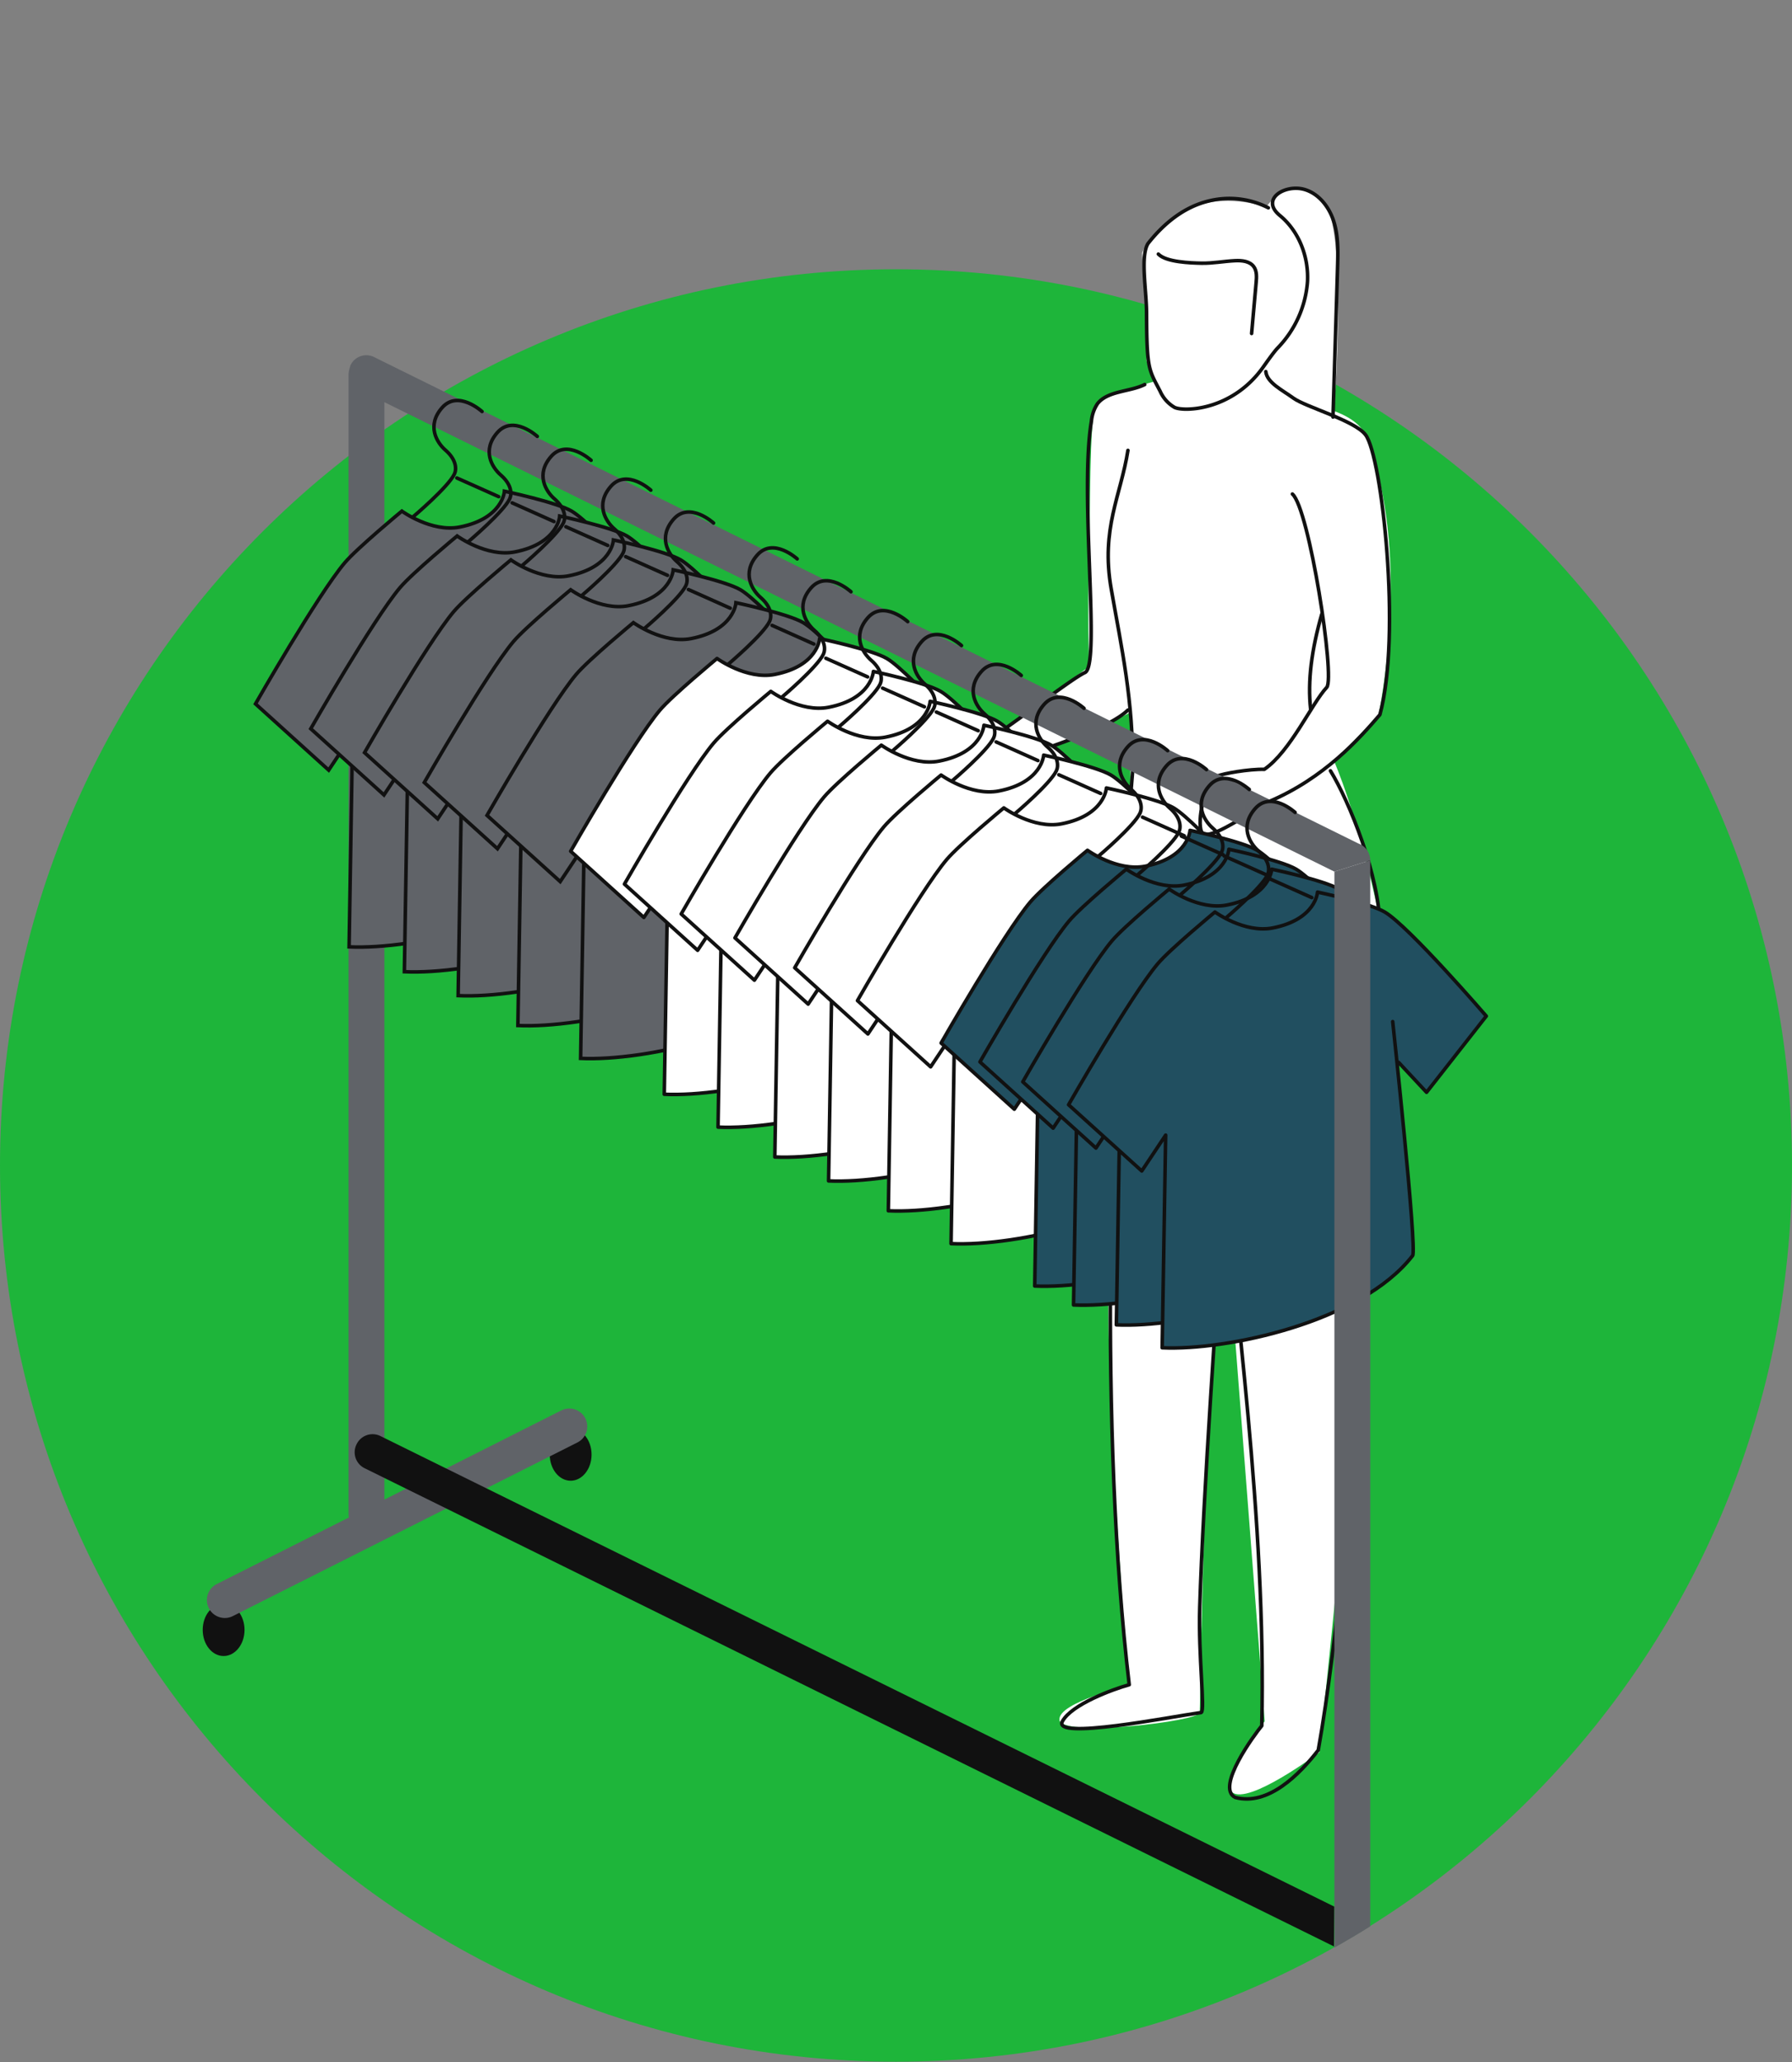 <svg xmlns="http://www.w3.org/2000/svg" xmlns:xlink="http://www.w3.org/1999/xlink" width="503.901" height="579.706" viewBox="0 0 503.901 579.706">
  <rect x="0" y="0" width="503.901" height="579.706" fill="#808080" stroke="none"/>
  <defs>
    <clipPath id="clip-path">
      <path id="stock-photo-happy-businesspeople-laughing-while-collaborating-on-a-new-project-in-an-office-group-of-diverse-2159023891" d="M251.951-58.821C391.1-58.821,503.9,129.787,503.9,268.935S391.1,520.886,251.951,520.886,0,408.083,0,268.935,112.8-58.821,251.951-58.821Z" transform="translate(0 58.821)" fill="#1eb53a"/>
    </clipPath>
    <clipPath id="clip-path-2">
      <rect id="Rectangle_1002" data-name="Rectangle 1002" width="374.382" height="554.255" fill="none"/>
    </clipPath>
  </defs>
  <g id="Group_1834" data-name="Group 1834" transform="translate(-682 -2161.376)">
    <path id="stock-photo-happy-businesspeople-laughing-while-collaborating-on-a-new-project-in-an-office-group-of-diverse-2159023891-2" data-name="stock-photo-happy-businesspeople-laughing-while-collaborating-on-a-new-project-in-an-office-group-of-diverse-2159023891" d="M251.951,0C391.1,0,503.9,112.8,503.9,251.951S391.1,503.9,251.951,503.9,0,391.1,0,251.951,112.8,0,251.951,0Z" transform="translate(682 2237.078)" fill="#1eb53a"/>
    <g id="Mask_Group_5" data-name="Mask Group 5" transform="translate(682 2161.376)" clip-path="url(#clip-path)">
      <g id="Group_1840" data-name="Group 1840" transform="translate(57 52.013)">
        <g id="Group_1837" data-name="Group 1837">
          <g id="Group_1836" data-name="Group 1836" clip-path="url(#clip-path-2)">
            <path id="Path_9419" data-name="Path 9419" d="M210.638,5.687s-12.042-4.568-22.425.83S175.756,18.56,175.756,18.56L177,38.492V48.874l2.077,5.814s-14.119,3.737-16.2,6.228-1.661,33.637-2.075,44.849,0,29.068,0,29.068L132.568,155.6l-11.628-2.905s-16.195,14.533-14.533,17.44,11.626-1.661,11.626-1.661,5.609-1.793,11.628-3.737c27.641-8.928,42.772-17.026,42.772-17.026v28.239c0,10.381-6.644,92.6-6.228,137.039s5.814,108.384,5.814,108.384-19.933,4.567-19.518,9.551,39.405.449,39.449-2.077c1.87-104.854,6.23-131.639,7.06-142.435l11.212,144.928s-13.7,16.195-9.135,19.932,24.5-11.212,24.5-11.212,22.425-208.048,16.611-235.87-12.458-42.774-12.458-42.774L242.2,148.539s9.864-45.992-3.737-78.9c-1.85-4.475-8.721-6.644-8.721-6.644s3.946-52.4-3.063-58.708c-9.824-8.842-16.039,1.4-16.039,1.4" transform="translate(88.407 0.573)" fill="#fff"/>
            <path id="Path_9420" data-name="Path 9420" d="M197.637,64.81c.379-12.839.9-29.266,1.279-42.105.125-4.257.24-8.6-1-12.678s-4.1-7.9-8.172-9.155c-5.444-1.68-12.733,2.614-7.054,7.279,5.387,4.424,8.139,11.635,7.776,18.6a30,30,0,0,1-8.417,18.675c-1.18,1.249-3.211,4.189-4.217,5.583-8.739,12.1-22.223,12.339-24.751,11.088a9.84,9.84,0,0,1-4.037-4.51c-3.244-6.232-3.773-6.157-3.838-22.1-.027-6.481-1.791-15.8.4-19.441,4.413-5.591,9.979-10.181,16.885-11.921A24.018,24.018,0,0,1,179.454,6" transform="translate(120.197 0.416)" fill="none" stroke="#111" stroke-linecap="round" stroke-linejoin="round" stroke-width="1"/>
            <path id="Path_9421" data-name="Path 9421" d="M146.7,10.6c2.18,2.268,9.031,2.5,12.176,2.559s6.263-.553,9.4-.707c1.914-.093,4.12.125,5.252,1.672.907,1.24.811,2.924.674,4.455q-.64,7.169-1.279,14.337" transform="translate(122.02 8.821)" fill="none" stroke="#111" stroke-linecap="round" stroke-linejoin="round" stroke-width="1"/>
            <path id="Path_9422" data-name="Path 9422" d="M179.06,63.052c4.713,4.045,12.092,51.718,9.655,54.349-4.283,4.622-10.165,17.955-17.545,23.047-4.246-.126-11.747,1.218-13.081,1.868-3.841,1.868-5.907,12.894-4.568,15.676,1.35,2.8,9.655-2.8,18.79-8.41,15.75-6.624,25.643-17.856,31.353-24.5,6.1-22.221.588-72.667-4.048-78.693C196.5,42.341,182.8,38.6,179.371,36.112c-3.065-2.229-7.475-4.361-7.787-7.475" transform="translate(127.356 23.82)" fill="none" stroke="#111" stroke-linecap="round" stroke-linejoin="round" stroke-width="1"/>
            <path id="Path_9423" data-name="Path 9423" d="M176.16,30.621c-4.167,2.088-10.421,1.722-13.288,5.4a10.638,10.638,0,0,0-1.7,4.911c-3.464,20.758,2.742,68.616-1.828,70.668-4.05,1.817-25.724,18.792-27.257,18.673-2.141-.163-8.56-1.991-10.69-2.264-3.59-.462-17.356,17.64-14.273,18.266,2.746.557,7.025-1.073,11-3.8" transform="translate(88.73 25.47)" fill="none" stroke="#111" stroke-linecap="round" stroke-linejoin="round" stroke-width="1"/>
            <path id="Path_9424" data-name="Path 9424" d="M122.234,94.531c-2.1,1.242-8.432,4.1-8.754,4.4-1.934,1.78.284,3.883,4.6,2.145,13.557-7.025,40.6-13.121,48.28-20.492" transform="translate(93.804 67.024)" fill="none" stroke="#111" stroke-linecap="round" stroke-linejoin="round" stroke-width="1"/>
            <path id="Path_9425" data-name="Path 9425" d="M150.479,40.725c-1.965,12.579-7.653,22.012-4.726,38.8s6.261,31.417,6.072,51.158c-.531,6.642-1.011,12.119-1.5,18.867-4.962,73.385-7.9,166.889.52,238.189-4.691,1.3-16.206,5.545-18.792,10.3-2.891,5.3,30.215-1.247,39.035-2.491,1.152-.577-.854-15.746-.416-29.693.98-31.263,4.81-86.659,7.06-117.105" transform="translate(109.688 33.874)" fill="none" stroke="#111" stroke-linecap="round" stroke-linejoin="round" stroke-width="1"/>
            <path id="Path_9426" data-name="Path 9426" d="M149.652,142.85c7.574,4.413,10.762,28.059,12.874,56.891,2.739,37.388,12.147,100.079,10.8,158.632-1.973,2.389-13.081,17.338-7.475,20.14,9.239,2.493,18.065-6.435,23.359-13.288,11.212-62.912,17.338-201.47,17.338-231.1,0-14.533-8.719-35.806-13.911-44.226" transform="translate(124.477 74.779)" fill="none" stroke="#111" stroke-linecap="round" stroke-linejoin="round" stroke-width="1"/>
            <path id="Path_9427" data-name="Path 9427" d="M170.221,92.657c-.929-8.047.311-16.973,3.114-26.784" transform="translate(141.333 54.792)" fill="none" stroke="#111" stroke-linecap="round" stroke-linejoin="round" stroke-width="1"/>
          </g>
        </g>
        <g id="Group_1839" data-name="Group 1839">
          <g id="Group_1838" data-name="Group 1838" clip-path="url(#clip-path-2)">
            <path id="Path_9428" data-name="Path 9428" d="M11.76,225.088c0,4.059-2.632,7.351-5.88,7.351S0,229.147,0,225.088s2.632-7.351,5.88-7.351,5.88,3.292,5.88,7.351" transform="translate(0 181.108)" fill="#111"/>
            <path id="Path_9429" data-name="Path 9429" d="M65.034,198.184c0,4.059-2.632,7.351-5.88,7.351s-5.88-3.292-5.88-7.351,2.632-7.351,5.88-7.351,5.88,3.292,5.88,7.351" transform="translate(44.312 158.73)" fill="#111"/>
            <path id="Path_9430" data-name="Path 9430" d="M156.448,301.9c0,4.059-2.632,7.351-5.88,7.351s-5.88-3.292-5.88-7.351,2.632-7.351,5.88-7.351,5.88,3.292,5.88,7.351" transform="translate(120.348 245.001)" fill="#111"/>
            <path id="Path_9431" data-name="Path 9431" d="M209.722,275c0,4.059-2.632,7.351-5.88,7.351s-5.88-3.292-5.88-7.351,2.632-7.351,5.88-7.351,5.88,3.292,5.88,7.351" transform="translate(164.66 222.623)" fill="#111"/>
            <path id="Path_9432" data-name="Path 9432" d="M327.717,168.107a5.028,5.028,0,0,0-3.321-4.72L47.7,26.676a4.925,4.925,0,0,0-6.75,2.286,14.023,14.023,0,0,0-.526,2.288V351.9a5.031,5.031,0,0,0,.1.947L3.484,371.506a5.041,5.041,0,1,0,4.535,9L104.9,331.7a5.041,5.041,0,0,0-4.535-9L50.5,347.819V39.306L317.637,171.292" transform="translate(0.59 21.742)" fill="#606368"/>
            <path id="Path_9433" data-name="Path 9433" d="M23.844,194.589l.046-.092a4.988,4.988,0,0,1,6.682-2.264L298.819,324.539l-.115,11.187L26.106,201.272a4.989,4.989,0,0,1-2.262-6.682" transform="translate(19.403 159.465)" fill="#111"/>
            <path id="Path_9434" data-name="Path 9434" d="M51.653,36.172s-6.721-6.16-11.2-1.119-1.522,9.86.91,11.971c3.151,2.729,3.151,5.389,2.521,6.719-1.729,3.651-11.551,11.971-11.551,11.971" transform="translate(26.892 27.506)" fill="none" stroke="#111" stroke-linecap="round" stroke-linejoin="round" stroke-width="1"/>
            <line id="Line_1009" data-name="Line 1009" x2="11.76" y2="5.25" transform="translate(71.474 82.369)" fill="none" stroke="#111" stroke-linecap="round" stroke-linejoin="round" stroke-width="1"/>
            <path id="Path_9435" data-name="Path 9435" d="M99.248,83.395s6.908,64.119,5.6,65.8c-14.561,18.761-52.363,26.74-70.424,25.9l.98-59.784L28.684,125.4,8.1,106.776S25.616,76.121,33.164,67.154c3.5-4.153,16.1-14.561,16.1-14.561s8.311,6.03,16.242,4.481c12.179-2.381,12.6-10.082,12.6-10.082s14.658,3.094,18.9,5.6c6.778,4,28.561,29.261,28.561,29.261l-16.8,21.423-7.84-8.4" transform="translate(6.739 39.087)" fill="#606368"/>
            <path id="Path_9436" data-name="Path 9436" d="M99.248,83.395s6.908,64.119,5.6,65.8c-14.561,18.761-52.363,26.74-70.424,25.9l.98-59.784L28.684,125.4,8.1,106.776S25.616,76.121,33.164,67.154c3.5-4.153,16.1-14.561,16.1-14.561s8.311,6.03,16.242,4.481c12.179-2.381,12.6-10.082,12.6-10.082s14.658,3.094,18.9,5.6c6.778,4,28.561,29.261,28.561,29.261l-16.8,21.423-7.84-8.4" transform="translate(6.739 39.087)" fill="none" stroke="#111" stroke-width="1"/>
            <path id="Path_9437" data-name="Path 9437" d="M60.137,39.987s-6.721-6.16-11.2-1.119-1.522,9.86.91,11.971C53,53.567,53,56.227,52.366,57.557c-1.729,3.651-11.551,11.971-11.551,11.971" transform="translate(33.949 30.68)" fill="none" stroke="#111" stroke-linecap="round" stroke-linejoin="round" stroke-width="1"/>
            <line id="Line_1010" data-name="Line 1010" x2="11.76" y2="5.25" transform="translate(87.015 89.357)" fill="none" stroke="#111" stroke-linecap="round" stroke-linejoin="round" stroke-width="1"/>
            <path id="Path_9438" data-name="Path 9438" d="M107.732,87.21s6.908,64.119,5.6,65.8c-14.561,18.761-52.363,26.74-70.424,25.9l.98-59.784-6.719,10.08L16.586,110.591S34.1,79.936,41.648,70.969c3.5-4.153,16.1-14.561,16.1-14.561s8.311,6.03,16.242,4.481c12.179-2.381,12.6-10.082,12.6-10.082s14.658,3.094,18.9,5.6c6.778,4,28.561,29.261,28.561,29.261l-16.8,21.423-7.84-8.4" transform="translate(13.796 42.26)" fill="#606368"/>
            <path id="Path_9439" data-name="Path 9439" d="M107.732,87.21s6.908,64.119,5.6,65.8c-14.561,18.761-52.363,26.74-70.424,25.9l.98-59.784-6.719,10.08L16.586,110.591S34.1,79.936,41.648,70.969c3.5-4.153,16.1-14.561,16.1-14.561s8.311,6.03,16.242,4.481c12.179-2.381,12.6-10.082,12.6-10.082s14.658,3.094,18.9,5.6c6.778,4,28.561,29.261,28.561,29.261l-16.8,21.423-7.84-8.4" transform="translate(13.796 42.26)" fill="none" stroke="#111" stroke-width="1"/>
            <path id="Path_9440" data-name="Path 9440" d="M68.392,43.656s-6.721-6.16-11.2-1.119-1.522,9.86.91,11.971c3.151,2.729,3.151,5.389,2.521,6.719C58.892,64.877,49.07,73.2,49.07,73.2" transform="translate(40.815 33.731)" fill="none" stroke="#111" stroke-linecap="round" stroke-linejoin="round" stroke-width="1"/>
            <line id="Line_1011" data-name="Line 1011" x2="11.76" y2="5.25" transform="translate(102.136 96.078)" fill="none" stroke="#111" stroke-linecap="round" stroke-linejoin="round" stroke-width="1"/>
            <path id="Path_9441" data-name="Path 9441" d="M115.986,90.879s6.908,64.119,5.6,65.8c-14.561,18.761-52.363,26.74-70.424,25.9l.98-59.784-6.719,10.08L24.841,114.26S42.355,83.6,49.9,74.638C53.4,70.486,66,60.078,66,60.078s8.311,6.03,16.242,4.481c12.179-2.381,12.6-10.082,12.6-10.082s14.658,3.094,18.9,5.6c6.778,4,28.561,29.261,28.561,29.261l-16.8,21.423-7.84-8.4" transform="translate(20.662 45.312)" fill="#606368"/>
            <path id="Path_9442" data-name="Path 9442" d="M115.986,90.879s6.908,64.119,5.6,65.8c-14.561,18.761-52.363,26.74-70.424,25.9l.98-59.784-6.719,10.08L24.841,114.26S42.355,83.6,49.9,74.638C53.4,70.486,66,60.078,66,60.078s8.311,6.03,16.242,4.481c12.179-2.381,12.6-10.082,12.6-10.082s14.658,3.094,18.9,5.6c6.778,4,28.561,29.261,28.561,29.261l-16.8,21.423-7.84-8.4" transform="translate(20.662 45.312)" fill="none" stroke="#111" stroke-width="1"/>
            <path id="Path_9443" data-name="Path 9443" d="M77.564,48.242s-6.721-6.16-11.2-1.119-1.522,9.86.91,11.971c3.151,2.729,3.151,5.389,2.521,6.719-1.729,3.651-11.551,11.971-11.551,11.971" transform="translate(48.444 37.546)" fill="none" stroke="#111" stroke-linecap="round" stroke-linejoin="round" stroke-width="1"/>
            <line id="Line_1012" data-name="Line 1012" x2="11.76" y2="5.25" transform="translate(118.937 104.478)" fill="none" stroke="#111" stroke-linecap="round" stroke-linejoin="round" stroke-width="1"/>
            <path id="Path_9444" data-name="Path 9444" d="M125.159,95.465s6.908,64.119,5.6,65.8c-14.561,18.761-52.363,26.74-70.424,25.9l.98-59.784-6.719,10.08L34.013,118.846S51.527,88.191,59.075,79.224c3.5-4.153,16.1-14.561,16.1-14.561s8.311,6.03,16.242,4.481c12.179-2.381,12.6-10.082,12.6-10.082s14.658,3.094,18.9,5.6c6.778,4,28.561,29.261,28.561,29.261l-16.8,21.423-7.84-8.4" transform="translate(28.291 49.126)" fill="#606368"/>
            <path id="Path_9445" data-name="Path 9445" d="M125.159,95.465s6.908,64.119,5.6,65.8c-14.561,18.761-52.363,26.74-70.424,25.9l.98-59.784-6.719,10.08L34.013,118.846S51.527,88.191,59.075,79.224c3.5-4.153,16.1-14.561,16.1-14.561s8.311,6.03,16.242,4.481c12.179-2.381,12.6-10.082,12.6-10.082s14.658,3.094,18.9,5.6c6.778,4,28.561,29.261,28.561,29.261l-16.8,21.423-7.84-8.4" transform="translate(28.291 49.126)" fill="none" stroke="#111" stroke-width="1"/>
            <path id="Path_9446" data-name="Path 9446" d="M87.194,53.286s-6.721-6.16-11.2-1.119-1.522,9.86.91,11.971c3.151,2.729,3.151,5.389,2.521,6.719-1.729,3.651-11.551,11.971-11.551,11.971" transform="translate(56.454 41.741)" fill="none" stroke="#111" stroke-linecap="round" stroke-linejoin="round" stroke-width="1"/>
            <line id="Line_1013" data-name="Line 1013" x2="11.76" y2="5.25" transform="translate(136.578 113.719)" fill="none" stroke="#111" stroke-linecap="round" stroke-linejoin="round" stroke-width="1"/>
            <path id="Path_9447" data-name="Path 9447" d="M134.788,100.509s6.908,64.119,5.6,65.8c-14.561,18.761-52.363,26.74-70.424,25.9l.98-59.784-6.719,10.08L43.643,123.89S61.157,93.235,68.705,84.268c3.5-4.153,16.1-14.561,16.1-14.561s8.311,6.03,16.242,4.481c12.179-2.381,12.6-10.082,12.6-10.082s14.658,3.094,18.9,5.6c6.778,4,28.561,29.261,28.561,29.261l-16.8,21.423-7.84-8.4" transform="translate(36.301 53.322)" fill="#606368"/>
            <path id="Path_9448" data-name="Path 9448" d="M134.788,100.509s6.908,64.119,5.6,65.8c-14.561,18.761-52.363,26.74-70.424,25.9l.98-59.784-6.719,10.08L43.643,123.89S61.157,93.235,68.705,84.268c3.5-4.153,16.1-14.561,16.1-14.561s8.311,6.03,16.242,4.481c12.179-2.381,12.6-10.082,12.6-10.082s14.658,3.094,18.9,5.6c6.778,4,28.561,29.261,28.561,29.261l-16.8,21.423-7.84-8.4" transform="translate(36.301 53.322)" fill="none" stroke="#111" stroke-width="1"/>
            <path id="Path_9449" data-name="Path 9449" d="M100.035,58.79s-6.721-6.16-11.2-1.119-1.522,9.86.91,11.971c3.151,2.729,3.151,5.389,2.521,6.719-1.729,3.651-11.551,11.971-11.551,11.971" transform="translate(67.135 46.319)" fill="none" stroke="#111" stroke-linecap="round" stroke-linejoin="round" stroke-width="1"/>
            <line id="Line_1014" data-name="Line 1014" x2="11.76" y2="5.25" transform="translate(160.1 123.799)" fill="none" stroke="#111" stroke-linecap="round" stroke-linejoin="round" stroke-width="1"/>
            <path id="Path_9450" data-name="Path 9450" d="M147.629,106.011s6.908,64.121,5.6,65.807c-14.561,18.759-52.363,26.74-70.424,25.9l.98-59.784-6.719,10.08L56.484,129.394S74,98.739,81.546,89.772c3.5-4.153,16.1-14.561,16.1-14.561s8.311,6.03,16.242,4.481c12.179-2.381,12.6-10.082,12.6-10.082s14.658,3.094,18.9,5.6c6.778,4,28.561,29.261,28.561,29.261l-16.8,21.423-7.84-8.4" transform="translate(46.982 57.9)" fill="#fff"/>
            <path id="Path_9451" data-name="Path 9451" d="M147.629,106.011s6.908,64.121,5.6,65.807c-14.561,18.759-52.363,26.74-70.424,25.9l.98-59.784-6.719,10.08L56.484,129.394S74,98.739,81.546,89.772c3.5-4.153,16.1-14.561,16.1-14.561s8.311,6.03,16.242,4.481c12.179-2.381,12.6-10.082,12.6-10.082s14.658,3.094,18.9,5.6c6.778,4,28.561,29.261,28.561,29.261l-16.8,21.423-7.84-8.4" transform="translate(46.982 57.9)" fill="none" stroke="#111" stroke-linecap="round" stroke-linejoin="round" stroke-width="1"/>
            <path id="Path_9452" data-name="Path 9452" d="M108.29,63.834s-6.721-6.16-11.2-1.119-1.522,9.86.91,11.971c3.151,2.729,3.151,5.389,2.521,6.719C98.79,85.055,88.968,93.375,88.968,93.375" transform="translate(74.001 50.515)" fill="none" stroke="#111" stroke-linecap="round" stroke-linejoin="round" stroke-width="1"/>
            <line id="Line_1015" data-name="Line 1015" x2="11.76" y2="5.25" transform="translate(175.221 133.04)" fill="none" stroke="#111" stroke-linecap="round" stroke-linejoin="round" stroke-width="1"/>
            <path id="Path_9453" data-name="Path 9453" d="M155.885,111.057s6.908,64.119,5.6,65.8c-14.561,18.761-52.363,26.74-70.424,25.9l.98-59.784-6.719,10.08L64.739,134.438S82.253,103.783,89.8,94.816c3.5-4.153,16.1-14.561,16.1-14.561s8.311,6.03,16.242,4.481c12.179-2.381,12.6-10.082,12.6-10.082s14.658,3.094,18.9,5.6c6.778,4,28.561,29.261,28.561,29.261l-16.8,21.423-7.84-8.4" transform="translate(53.848 62.095)" fill="#fff"/>
            <path id="Path_9454" data-name="Path 9454" d="M155.885,111.057s6.908,64.119,5.6,65.8c-14.561,18.761-52.363,26.74-70.424,25.9l.98-59.784-6.719,10.08L64.739,134.438S82.253,103.783,89.8,94.816c3.5-4.153,16.1-14.561,16.1-14.561s8.311,6.03,16.242,4.481c12.179-2.381,12.6-10.082,12.6-10.082s14.658,3.094,18.9,5.6c6.778,4,28.561,29.261,28.561,29.261l-16.8,21.423-7.84-8.4" transform="translate(53.848 62.095)" fill="none" stroke="#111" stroke-linecap="round" stroke-linejoin="round" stroke-width="1"/>
            <path id="Path_9455" data-name="Path 9455" d="M117,68.42s-6.721-6.16-11.2-1.119-1.522,9.86.91,11.971c3.151,2.729,3.151,5.389,2.521,6.719C107.5,89.641,97.681,97.961,97.681,97.961" transform="translate(81.249 54.329)" fill="none" stroke="#111" stroke-linecap="round" stroke-linejoin="round" stroke-width="1"/>
            <line id="Line_1016" data-name="Line 1016" x2="11.76" y2="5.25" transform="translate(191.181 141.44)" fill="none" stroke="#111" stroke-linecap="round" stroke-linejoin="round" stroke-width="1"/>
            <path id="Path_9456" data-name="Path 9456" d="M164.6,115.643s6.908,64.119,5.6,65.8c-14.561,18.761-52.363,26.74-70.424,25.9l.98-59.784-6.719,10.08L73.452,139.024S90.966,108.369,98.514,99.4c3.5-4.153,16.1-14.561,16.1-14.561s8.311,6.03,16.242,4.481c12.179-2.381,12.6-10.082,12.6-10.082s14.658,3.094,18.9,5.6c6.778,4,28.561,29.261,28.561,29.261l-16.8,21.423-7.84-8.4" transform="translate(61.096 65.91)" fill="#fff"/>
            <path id="Path_9457" data-name="Path 9457" d="M164.6,115.643s6.908,64.119,5.6,65.8c-14.561,18.761-52.363,26.74-70.424,25.9l.98-59.784-6.719,10.08L73.452,139.024S90.966,108.369,98.514,99.4c3.5-4.153,16.1-14.561,16.1-14.561s8.311,6.03,16.242,4.481c12.179-2.381,12.6-10.082,12.6-10.082s14.658,3.094,18.9,5.6c6.778,4,28.561,29.261,28.561,29.261l-16.8,21.423-7.84-8.4" transform="translate(61.096 65.91)" fill="none" stroke="#111" stroke-linecap="round" stroke-linejoin="round" stroke-width="1"/>
            <path id="Path_9458" data-name="Path 9458" d="M125.258,72.089s-6.721-6.16-11.2-1.119-1.522,9.86.91,11.971c3.151,2.729,3.151,5.389,2.521,6.719-1.729,3.651-11.551,11.971-11.551,11.971" transform="translate(88.115 57.381)" fill="none" stroke="#111" stroke-linecap="round" stroke-linejoin="round" stroke-width="1"/>
            <line id="Line_1017" data-name="Line 1017" x2="11.76" y2="5.25" transform="translate(206.302 148.161)" fill="none" stroke="#111" stroke-linecap="round" stroke-linejoin="round" stroke-width="1"/>
            <path id="Path_9459" data-name="Path 9459" d="M172.852,119.312s6.908,64.119,5.6,65.8c-14.561,18.761-52.363,26.74-70.424,25.9l.98-59.784-6.719,10.08L81.707,142.693s17.514-30.655,25.062-39.621c3.5-4.153,16.1-14.561,16.1-14.561s8.311,6.03,16.242,4.481c12.18-2.381,12.6-10.082,12.6-10.082s14.658,3.094,18.9,5.6c6.778,4,28.561,29.261,28.561,29.261l-16.8,21.423-7.84-8.4" transform="translate(67.962 68.962)" fill="#fff"/>
            <path id="Path_9460" data-name="Path 9460" d="M172.852,119.312s6.908,64.119,5.6,65.8c-14.561,18.761-52.363,26.74-70.424,25.9l.98-59.784-6.719,10.08L81.707,142.693s17.514-30.655,25.062-39.621c3.5-4.153,16.1-14.561,16.1-14.561s8.311,6.03,16.242,4.481c12.18-2.381,12.6-10.082,12.6-10.082s14.658,3.094,18.9,5.6c6.778,4,28.561,29.261,28.561,29.261l-16.8,21.423-7.84-8.4" transform="translate(67.962 68.962)" fill="none" stroke="#111" stroke-linecap="round" stroke-linejoin="round" stroke-width="1"/>
            <path id="Path_9461" data-name="Path 9461" d="M134.43,76.675s-6.721-6.16-11.2-1.119-1.522,9.86.91,11.971c3.151,2.729,3.151,5.389,2.521,6.719-1.729,3.651-11.551,11.971-11.551,11.971" transform="translate(95.744 61.196)" fill="none" stroke="#111" stroke-linecap="round" stroke-linejoin="round" stroke-width="1"/>
            <line id="Line_1018" data-name="Line 1018" x2="11.76" y2="5.25" transform="translate(223.103 156.561)" fill="none" stroke="#111" stroke-linecap="round" stroke-linejoin="round" stroke-width="1"/>
            <path id="Path_9462" data-name="Path 9462" d="M182.025,123.9s6.908,64.119,5.6,65.8c-14.561,18.761-52.363,26.74-70.424,25.9l.98-59.784-6.719,10.08L90.879,147.279s17.514-30.655,25.062-39.621c3.5-4.153,16.1-14.561,16.1-14.561s8.311,6.03,16.242,4.481c12.179-2.381,12.6-10.082,12.6-10.082s14.658,3.094,18.9,5.6c6.778,4,28.561,29.261,28.561,29.261l-16.8,21.423-7.84-8.4" transform="translate(75.591 72.776)" fill="#fff"/>
            <path id="Path_9463" data-name="Path 9463" d="M182.025,123.9s6.908,64.119,5.6,65.8c-14.561,18.761-52.363,26.74-70.424,25.9l.98-59.784-6.719,10.08L90.879,147.279s17.514-30.655,25.062-39.621c3.5-4.153,16.1-14.561,16.1-14.561s8.311,6.03,16.242,4.481c12.179-2.381,12.6-10.082,12.6-10.082s14.658,3.094,18.9,5.6c6.778,4,28.561,29.261,28.561,29.261l-16.8,21.423-7.84-8.4" transform="translate(75.591 72.776)" fill="none" stroke="#111" stroke-linecap="round" stroke-linejoin="round" stroke-width="1"/>
            <path id="Path_9464" data-name="Path 9464" d="M144.061,81.72s-6.721-6.16-11.2-1.119-1.522,9.86.91,11.971c3.151,2.729,3.151,5.389,2.521,6.719-1.729,3.651-11.551,11.971-11.551,11.971" transform="translate(103.755 65.392)" fill="none" stroke="#111" stroke-linecap="round" stroke-linejoin="round" stroke-width="1"/>
            <line id="Line_1019" data-name="Line 1019" x2="11.76" y2="5.25" transform="translate(240.744 165.802)" fill="none" stroke="#111" stroke-linecap="round" stroke-linejoin="round" stroke-width="1"/>
            <path id="Path_9465" data-name="Path 9465" d="M191.656,128.942s6.906,64.119,5.6,65.8c-14.561,18.761-52.361,26.74-70.423,25.9l.978-59.784-6.719,10.08-20.582-18.622s17.515-30.655,25.062-39.621c3.5-4.153,16.1-14.561,16.1-14.561s8.313,6.03,16.242,4.481c12.179-2.381,12.6-10.082,12.6-10.082s14.658,3.094,18.9,5.6c6.778,4,28.561,29.261,28.561,29.261l-16.8,21.423-7.84-8.4" transform="translate(83.601 76.972)" fill="#fff"/>
            <path id="Path_9466" data-name="Path 9466" d="M191.656,128.942s6.906,64.119,5.6,65.8c-14.561,18.761-52.361,26.74-70.423,25.9l.978-59.784-6.719,10.08-20.582-18.622s17.515-30.655,25.062-39.621c3.5-4.153,16.1-14.561,16.1-14.561s8.313,6.03,16.242,4.481c12.179-2.381,12.6-10.082,12.6-10.082s14.658,3.094,18.9,5.6c6.778,4,28.561,29.261,28.561,29.261l-16.8,21.423-7.84-8.4" transform="translate(83.601 76.972)" fill="none" stroke="#111" stroke-linecap="round" stroke-linejoin="round" stroke-width="1"/>
            <path id="Path_9467" data-name="Path 9467" d="M156.9,88.223s-6.721-6.16-11.2-1.119-1.522,9.86.91,11.971c3.151,2.729,3.151,5.389,2.521,6.719-1.729,3.651-11.551,11.971-11.551,11.971" transform="translate(114.435 70.801)" fill="none" stroke="#111" stroke-linecap="round" stroke-linejoin="round" stroke-width="1"/>
            <line id="Line_1020" data-name="Line 1020" x2="11.76" y2="5.25" transform="translate(264.266 177.714)" fill="none" stroke="#111" stroke-linecap="round" stroke-linejoin="round" stroke-width="1"/>
            <path id="Path_9468" data-name="Path 9468" d="M204.5,135.446s6.908,64.119,5.6,65.8c-14.561,18.761-52.363,26.74-70.424,25.9l.98-59.784-6.719,10.08L113.35,158.827s17.514-30.655,25.062-39.621c3.5-4.153,16.1-14.561,16.1-14.561s8.311,6.03,16.242,4.481c12.179-2.381,12.6-10.082,12.6-10.082s14.658,3.094,18.9,5.6c6.778,4,28.561,29.261,28.561,29.261l-16.8,21.423-7.84-8.4" transform="translate(94.282 82.382)" fill="#214f60"/>
            <path id="Path_9469" data-name="Path 9469" d="M204.5,135.446s6.908,64.119,5.6,65.8c-14.561,18.761-52.363,26.74-70.424,25.9l.98-59.784-6.719,10.08L113.35,158.827s17.514-30.655,25.062-39.621c3.5-4.153,16.1-14.561,16.1-14.561s8.311,6.03,16.242,4.481c12.179-2.381,12.6-10.082,12.6-10.082s14.658,3.094,18.9,5.6c6.778,4,28.561,29.261,28.561,29.261l-16.8,21.423-7.84-8.4" transform="translate(94.282 82.382)" fill="none" stroke="#111" stroke-linecap="round" stroke-linejoin="round" stroke-width="1"/>
            <path id="Path_9470" data-name="Path 9470" d="M162.863,91.127s-6.721-6.16-11.2-1.119-1.522,9.86.91,11.971c3.151,2.729,3.151,5.389,2.521,6.719-1.729,3.651-11.551,11.971-11.551,11.971" transform="translate(119.394 73.217)" fill="none" stroke="#111" stroke-linecap="round" stroke-linejoin="round" stroke-width="1"/>
            <line id="Line_1021" data-name="Line 1021" x2="11.76" y2="5.25" transform="translate(275.186 183.035)" fill="none" stroke="#111" stroke-linecap="round" stroke-linejoin="round" stroke-width="1"/>
            <path id="Path_9471" data-name="Path 9471" d="M210.458,138.35s6.908,64.119,5.6,65.8c-14.561,18.761-52.363,26.74-70.424,25.9l.98-59.784-6.719,10.08-20.582-18.622s17.514-30.655,25.062-39.621c3.5-4.153,16.1-14.561,16.1-14.561s8.311,6.03,16.242,4.481c12.18-2.381,12.6-10.082,12.6-10.082s14.658,3.094,18.9,5.6c6.778,4,28.561,29.261,28.561,29.261l-16.8,21.423-7.84-8.4" transform="translate(99.241 84.797)" fill="#214f60"/>
            <path id="Path_9472" data-name="Path 9472" d="M210.458,138.35s6.908,64.119,5.6,65.8c-14.561,18.761-52.363,26.74-70.424,25.9l.98-59.784-6.719,10.08-20.582-18.622s17.514-30.655,25.062-39.621c3.5-4.153,16.1-14.561,16.1-14.561s8.311,6.03,16.242,4.481c12.18-2.381,12.6-10.082,12.6-10.082s14.658,3.094,18.9,5.6c6.778,4,28.561,29.261,28.561,29.261l-16.8,21.423-7.84-8.4" transform="translate(99.241 84.797)" fill="none" stroke="#111" stroke-linecap="round" stroke-linejoin="round" stroke-width="1"/>
            <path id="Path_9473" data-name="Path 9473" d="M169.436,94.184s-6.721-6.16-11.2-1.119-1.522,9.86.91,11.971c3.151,2.729,3.151,5.389,2.521,6.719-1.729,3.651-11.551,11.971-11.551,11.971" transform="translate(124.861 75.759)" fill="none" stroke="#111" stroke-linecap="round" stroke-linejoin="round" stroke-width="1"/>
            <line id="Line_1022" data-name="Line 1022" x2="11.76" y2="5.25" transform="translate(287.227 188.635)" fill="none" stroke="#111" stroke-linecap="round" stroke-linejoin="round" stroke-width="1"/>
            <path id="Path_9474" data-name="Path 9474" d="M217.031,141.407s6.908,64.119,5.6,65.8c-14.561,18.761-52.363,26.74-70.424,25.9l.98-59.784-6.719,10.08-20.582-18.622s17.514-30.655,25.062-39.621c3.5-4.153,16.1-14.561,16.1-14.561s8.311,6.03,16.242,4.481C195.469,112.7,195.89,105,195.89,105s14.658,3.094,18.9,5.6c6.778,4,28.561,29.261,28.561,29.261l-16.8,21.423-7.84-8.4" transform="translate(104.708 87.34)" fill="#214f60"/>
            <path id="Path_9475" data-name="Path 9475" d="M217.031,141.407s6.908,64.119,5.6,65.8c-14.561,18.761-52.363,26.74-70.424,25.9l.98-59.784-6.719,10.08-20.582-18.622s17.514-30.655,25.062-39.621c3.5-4.153,16.1-14.561,16.1-14.561s8.311,6.03,16.242,4.481C195.469,112.7,195.89,105,195.89,105s14.658,3.094,18.9,5.6c6.778,4,28.561,29.261,28.561,29.261l-16.8,21.423-7.84-8.4" transform="translate(104.708 87.34)" fill="none" stroke="#111" stroke-linecap="round" stroke-linejoin="round" stroke-width="1"/>
            <path id="Path_9476" data-name="Path 9476" d="M176.468,97.7s-6.721-6.16-11.2-1.119-1.522,9.86.91,11.971c3.151,2.729,3.151,5.389,2.521,6.719-1.729,3.651-11.551,11.971-11.551,11.971" transform="translate(130.71 78.684)" fill="none" stroke="#111" stroke-linecap="round" stroke-linejoin="round" stroke-width="1"/>
            <line id="Line_1023" data-name="Line 1023" x2="11.76" y2="5.25" transform="translate(300.108 195.075)" fill="none" stroke="#111" stroke-linecap="round" stroke-linejoin="round" stroke-width="1"/>
            <path id="Path_9477" data-name="Path 9477" d="M224.063,144.923s6.908,64.119,5.6,65.8c-14.561,18.761-52.363,26.74-70.424,25.9l.98-59.784-6.719,10.08L132.917,168.3s17.514-30.655,25.062-39.621c3.5-4.153,16.1-14.561,16.1-14.561s8.311,6.03,16.242,4.481c12.18-2.381,12.6-10.082,12.6-10.082s14.658,3.094,18.9,5.6c6.778,4,28.561,29.261,28.561,29.261l-16.8,21.423-7.84-8.4" transform="translate(110.557 90.264)" fill="#214f60"/>
            <path id="Path_9478" data-name="Path 9478" d="M224.063,144.923s6.908,64.119,5.6,65.8c-14.561,18.761-52.363,26.74-70.424,25.9l.98-59.784-6.719,10.08L132.917,168.3s17.514-30.655,25.062-39.621c3.5-4.153,16.1-14.561,16.1-14.561s8.311,6.03,16.242,4.481c12.18-2.381,12.6-10.082,12.6-10.082s14.658,3.094,18.9,5.6c6.778,4,28.561,29.261,28.561,29.261l-16.8,21.423-7.84-8.4" transform="translate(110.557 90.264)" fill="none" stroke="#111" stroke-linecap="round" stroke-linejoin="round" stroke-width="1"/>
            <path id="Path_9479" data-name="Path 9479" d="M197.083,106.827V425.207a5.062,5.062,0,0,0,.075.749l-48.74,24.553a5.04,5.04,0,0,0,4.535,9l96.883-48.8a5.041,5.041,0,0,0-4.535-9l-38.138,19.212V103.642" transform="translate(121.144 86.207)" fill="#606368"/>
          </g>
        </g>
      </g>
    </g>
  </g>
</svg>

